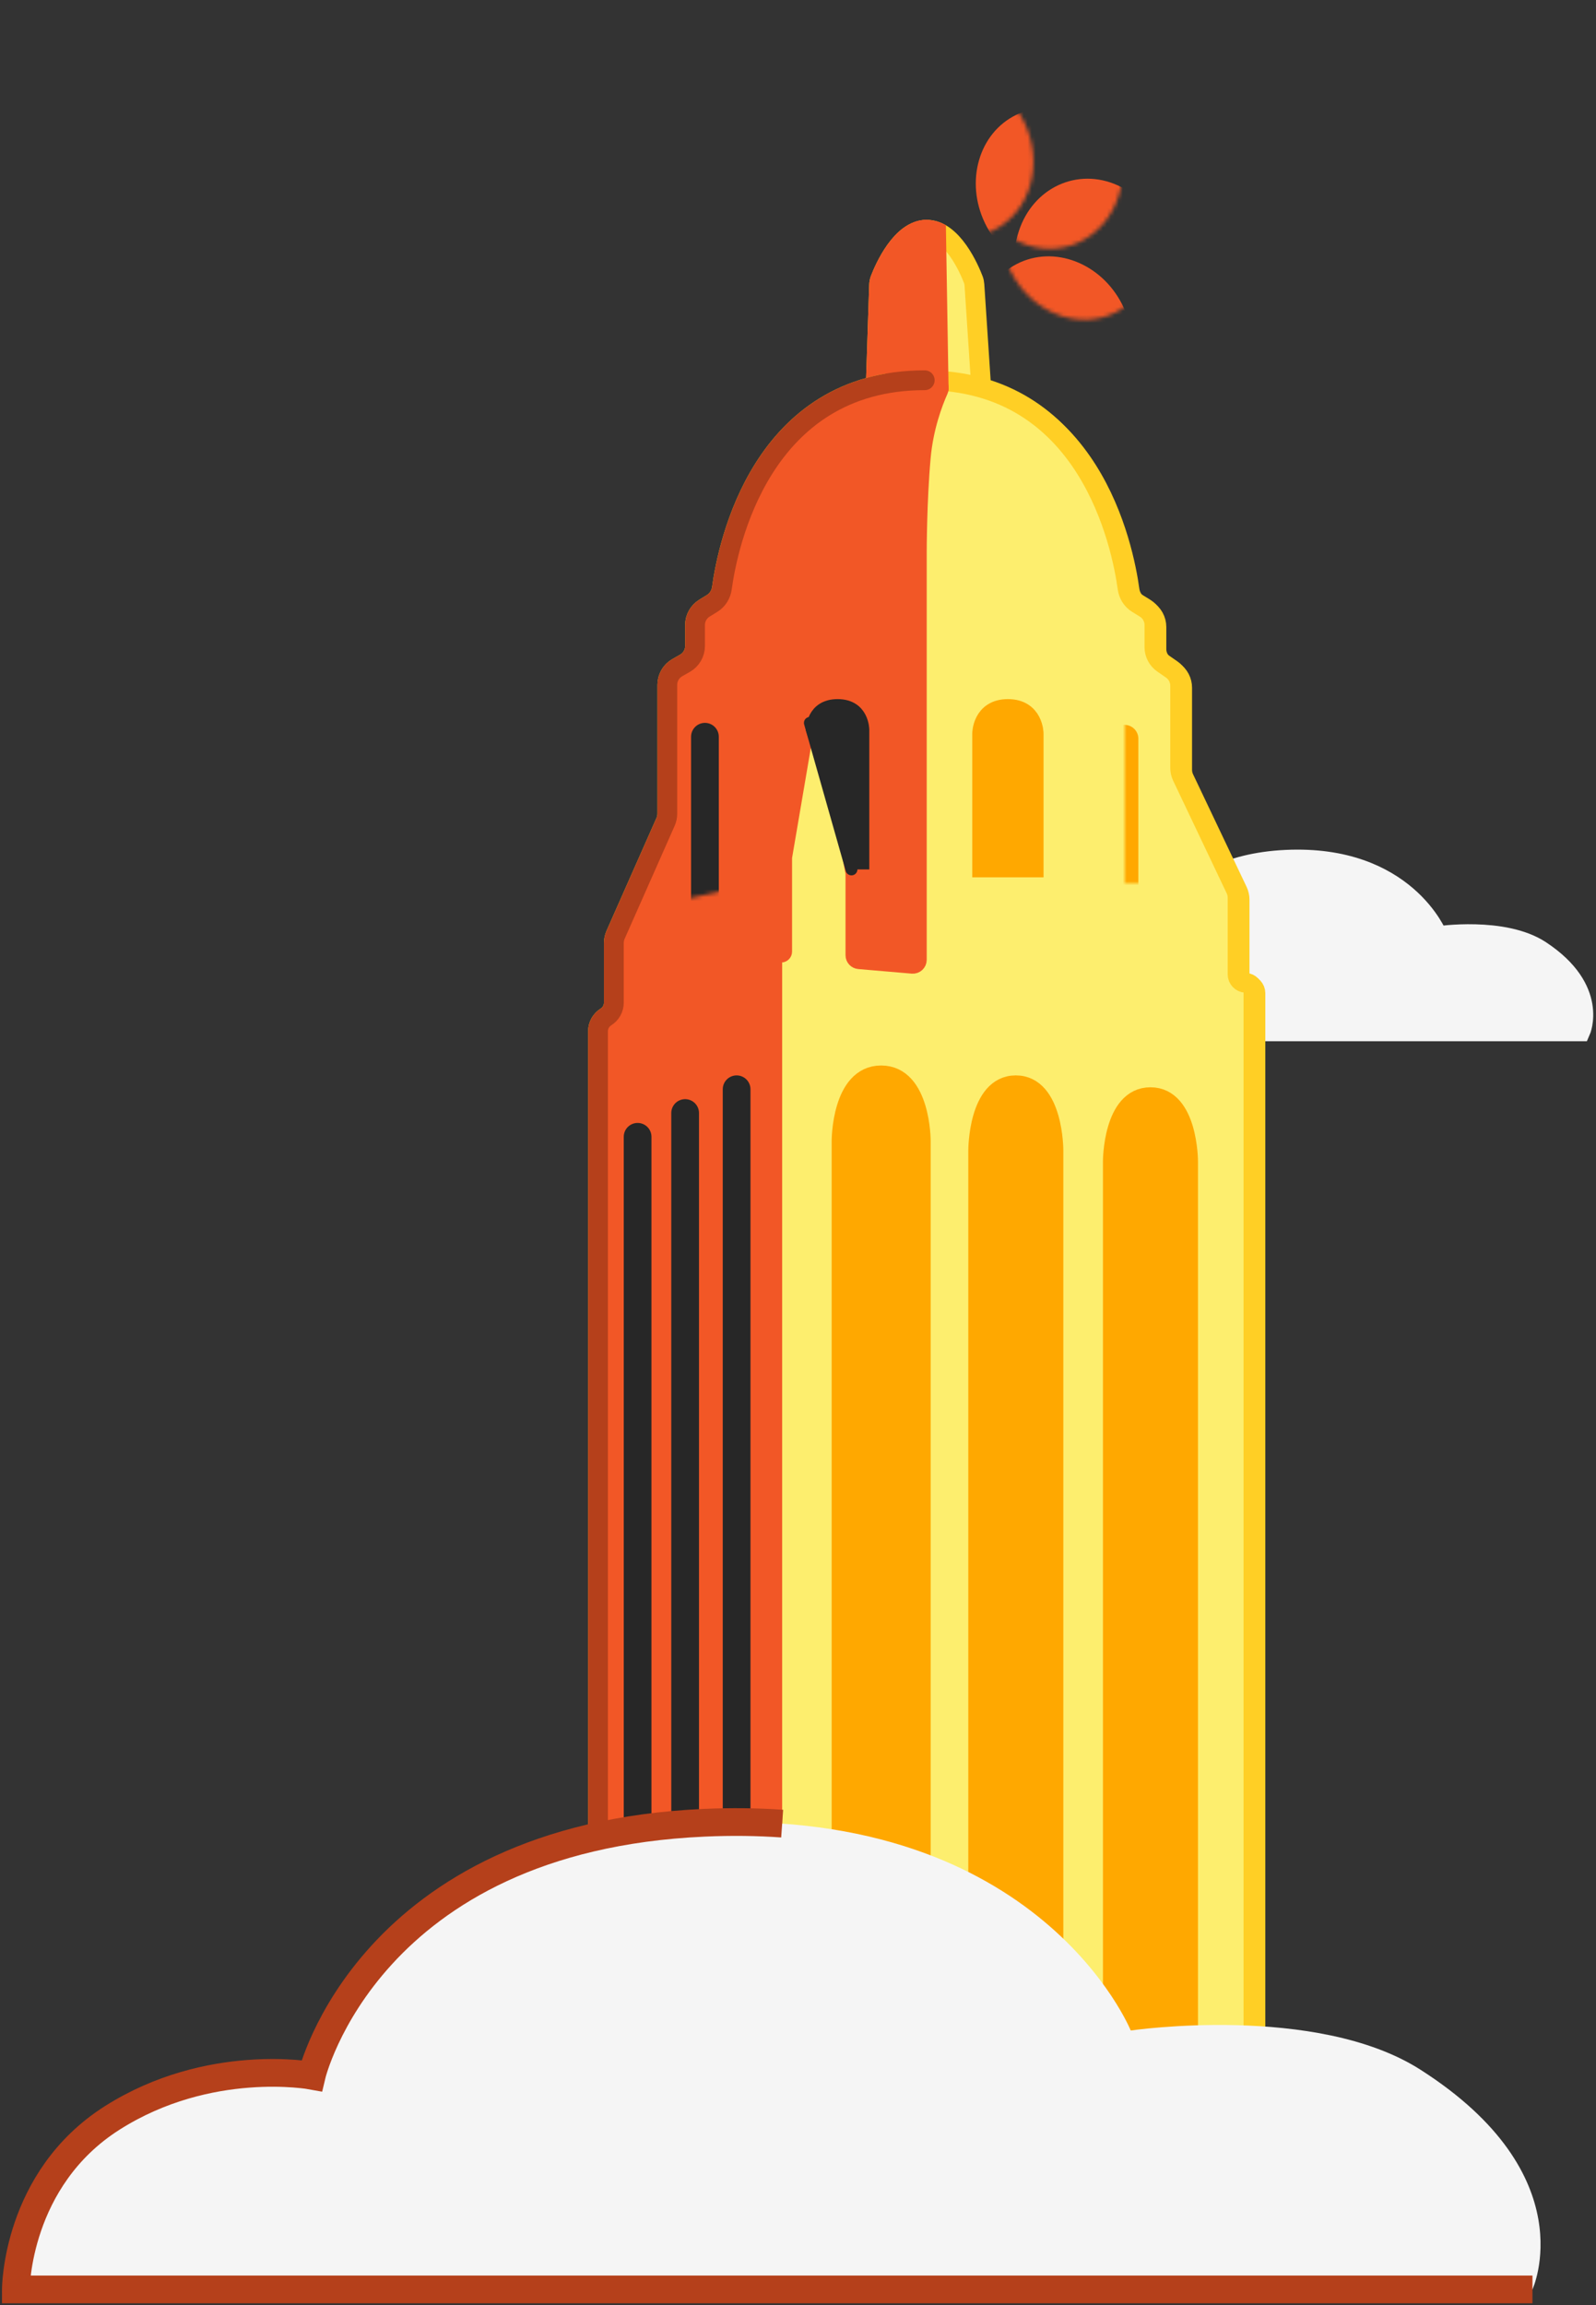 <svg width="403" height="582" viewBox="0 0 403 582" fill="none" xmlns="http://www.w3.org/2000/svg">
<rect x="0" y="0" width="403" height="582" fill="#333333" stroke="none"/>
<path d="M221.975 71.978L221.171 96.335C221.077 99.159 223.342 101.5 226.168 101.5H242.659C245.55 101.5 247.838 99.055 247.648 96.17L246.043 71.893C246.015 71.457 245.931 71.03 245.775 70.622C244.778 68.016 240.524 58 234 58C227.537 58 223.302 67.829 222.254 70.547C222.077 71.006 221.992 71.486 221.975 71.978Z" fill="#FDEE6E" stroke="#FFCF25" stroke-width="5" stroke-linecap="round"/>
<path d="M324.751 217.068C294.574 218.465 289.545 240.539 289.545 240.539C289.545 240.539 280.324 238.776 271.662 244.451C263 250.126 263 260.378 263 260.378H399.077C399.077 260.378 403.827 249.76 389.018 239.98C379.691 233.821 363.032 236.348 363.032 236.348C363.032 236.348 354.929 215.671 324.751 217.068Z" fill="#F5F5F5" stroke="#F5F5F5" stroke-width="5"/>
<path d="M234 96.5C192.652 96.5 184.266 138.175 182.787 148.971C182.569 150.564 181.689 151.999 180.319 152.842L178.38 154.036C176.901 154.946 176 156.558 176 158.294V163.598C176 165.393 175.039 167.049 173.481 167.94L171.519 169.06C169.961 169.951 169 171.607 169 173.402V205.943C169 206.64 168.854 207.329 168.572 207.967L155.928 236.533C155.646 237.171 155.5 237.86 155.5 238.557V253.642C155.5 255.109 154.744 256.472 153.5 257.25C152.256 258.028 151.5 259.391 151.5 260.858V533.745C151.5 536.784 154.189 539.12 157.199 538.695L193.531 533.566C193.843 533.522 194.158 533.508 194.473 533.523L311.756 539.244C314.61 539.383 317 537.107 317 534.25V250.74C317 249.615 316.123 248.685 315 248.618C313.877 248.552 313 247.622 313 246.497V227.128C313 226.385 312.835 225.652 312.516 224.981L298.984 196.519C298.665 195.848 298.5 195.115 298.5 194.372V173.62C298.5 171.979 297.695 170.443 296.346 169.509L294.154 167.991C292.805 167.057 292 165.521 292 163.88V158.294C292 156.558 291.099 154.946 289.62 154.036L287.681 152.842C286.311 151.999 285.431 150.564 285.213 148.971C283.734 138.175 275.348 96.5 234 96.5Z" fill="#E5E5E5" stroke="#FFCF25" stroke-width="5" stroke-linecap="round"/>
<path d="M237 63V97.5L224.5 96.5L225 71.5C225 71.5 225 68.875 229.5 64C234 59.125 237 63 237 63Z" fill="#F25726" stroke="#F25726" stroke-width="3"/>
<path d="M221 101.5L221.975 71.978C221.992 71.486 222.077 71.006 222.254 70.547C223.302 67.829 227.537 58 234 58" stroke="#F25726" stroke-width="5" stroke-linecap="round"/>
<path d="M233.5 96C192.152 96 183.766 137.675 182.287 148.471C182.069 150.064 181.189 151.499 179.819 152.342L177.88 153.536C176.401 154.446 175.5 156.058 175.5 157.794V163.098C175.5 164.893 174.539 166.549 172.981 167.44L171.019 168.56C169.461 169.451 168.5 171.107 168.5 172.902V205.443C168.5 206.14 168.354 206.829 168.072 207.467L155.428 236.033C155.146 236.671 155 237.36 155 238.057V253.142C155 254.609 154.244 255.972 153 256.75C151.756 257.528 151 258.891 151 260.358V533.245C151 536.284 153.689 538.62 156.699 538.195L193.031 533.066C193.343 533.022 193.658 533.008 193.973 533.023L311.256 538.744C314.11 538.883 316.5 536.607 316.5 533.75V250.24C316.5 249.115 315.623 248.185 314.5 248.118C313.377 248.052 312.5 247.122 312.5 245.997V226.628C312.5 225.885 312.335 225.152 312.016 224.481L298.484 196.019C298.165 195.348 298 194.615 298 193.872V173.12C298 171.479 297.195 169.943 295.846 169.009L293.654 167.491C292.305 166.557 291.5 165.021 291.5 163.38V157.794C291.5 156.058 290.599 154.446 289.12 153.536L287.181 152.342C285.811 151.499 284.931 150.064 284.713 148.471C283.234 137.675 274.848 96 233.5 96Z" fill="#FDEE6E" stroke="#FFCF25" stroke-width="5" stroke-linecap="round"/>
<path d="M216.829 243.157L230.329 244.314C231.497 244.414 232.5 243.493 232.5 242.321V139.5C232.5 139.5 232.5 126.5 233.5 115.5C234.176 108.06 236.454 101.992 237.857 98.844C238.394 97.641 237.744 96.223 236.437 96.059C230.152 95.27 213.5 94.955 200 110.5C185.207 127.535 182.908 145.591 182.56 149.991C182.51 150.629 182.189 151.215 181.663 151.579L176.862 154.904C176.322 155.277 176 155.892 176 156.548V165.339C176 166.057 175.615 166.72 174.992 167.076L170.008 169.924C169.385 170.28 169 170.943 169 171.661V207.071C169 207.354 168.94 207.633 168.824 207.891L155.676 237.108C155.56 237.367 155.5 237.646 155.5 237.929V254.891C155.5 255.581 155.145 256.222 154.56 256.587L152.44 257.912C151.855 258.278 151.5 258.919 151.5 259.608V484.813C151.5 486.288 153.042 487.255 154.37 486.613L194.87 467.046C195.561 466.712 196 466.013 196 465.245V242.75C196 242.06 196.56 241.5 197.25 241.5C197.94 241.5 198.5 240.94 198.5 240.25V216.669C198.5 216.557 198.51 216.444 198.528 216.333L204.122 183.516C204.497 181.316 207.648 181.29 208.059 183.484L214.966 220.317C214.989 220.439 215 220.562 215 220.686V241.164C215 242.202 215.795 243.068 216.829 243.157Z" fill="#F25726" stroke="#F25726" stroke-width="3"/>
<path d="M218 218V184.222C218 184.222 218 178 211.5 178C205 178 205 184.222 205 184.222L216 218H218Z" fill="#272727" stroke="#272727" stroke-width="3" stroke-linecap="round"/>
<path d="M237.357 57.771L238 97L225 96.25L225.494 71.264C225.494 71.264 225.494 63.268 228.954 59.27C232.414 55.273 237.357 57.771 237.357 57.771Z" fill="#F25726" stroke="#F25726" stroke-width="3"/>
<path d="M233.5 96C192.152 96 183.766 137.675 182.287 148.471C182.069 150.064 181.189 151.499 179.819 152.342L177.88 153.536C176.401 154.446 175.5 156.058 175.5 157.794V163.098C175.5 164.893 174.539 166.549 172.981 167.44L171.019 168.56C169.461 169.451 168.5 171.107 168.5 172.902V205.443C168.5 206.14 168.354 206.829 168.072 207.467L155.428 236.033C155.146 236.671 155 237.36 155 238.057V253.142C155 254.609 154.244 255.972 153 256.75V256.75C151.756 257.528 151 258.891 151 260.358V539" stroke="#B5401B" stroke-width="5" stroke-linecap="round"/>
<path d="M212.5 288V539H232.5V288C232.5 288 232.5 271.5 222.5 271.5C212.5 271.5 212.5 288 212.5 288Z" fill="#FFA800" stroke="#FFA800" stroke-width="5" stroke-linecap="round"/>
<path d="M248 185.222V219H261V185.222C261 185.222 261 179 254.5 179C248 179 248 185.222 248 185.222Z" fill="#FFA800" stroke="#FFA800" stroke-width="5" stroke-linecap="round"/>
<path d="M204.5 182.5L215 219.5" stroke="#272727" stroke-width="3" stroke-linecap="round"/>
<path d="M247 290.407V540H266V290.407C266 290.407 266 274 256.5 274C247 274 247 290.407 247 290.407Z" fill="#FFA800" stroke="#FFA800" stroke-width="5" stroke-linecap="round"/>
<path d="M281 293.222V540H300V293.222C300 293.222 300 277 290.5 277C281 277 281 293.222 281 293.222Z" fill="#FFA800" stroke="#FFA800" stroke-width="5" stroke-linecap="round"/>
<path d="M186 275V539" stroke="#272727" stroke-width="7" stroke-linecap="round"/>
<path d="M173 281V540" stroke="#272727" stroke-width="7" stroke-linecap="round"/>
<path d="M161 287V540" stroke="#272727" stroke-width="7" stroke-linecap="round"/>
<path d="M177.786 460.184C92.859 463.985 78.704 524.033 78.704 524.033C78.704 524.033 52.754 519.236 28.377 534.674C4 550.112 4 578 4 578H386.958C386.958 578 400.326 549.116 358.649 522.513C332.402 505.758 285.518 512.631 285.518 512.631C285.518 512.631 262.713 456.384 177.786 460.184Z" fill="#F5F5F5"/>
<path d="M386.958 578H4C4 578 4 550.112 28.377 534.674C52.754 519.236 78.704 524.033 78.704 524.033C78.704 524.033 92.859 463.985 177.786 460.184C184.77 459.872 191.334 459.965 197.5 460.4" stroke="#B5401B" stroke-width="7"/>
<mask id="mask0_714_326" style="mask-type:alpha" maskUnits="userSpaceOnUse" x="244" y="19" width="40" height="44">
<ellipse rx="20.925" ry="20.243" transform="matrix(0.313 -0.95 -0.911 -0.413 263.987 41.234)" fill="#C4C4C4"/>
</mask>
<g mask="url(#mask0_714_326)">
<ellipse rx="20.925" ry="20.243" transform="matrix(0.313 -0.95 -0.911 -0.413 275.711 66.686)" fill="#F25726"/>
</g>
<mask id="mask1_714_326" style="mask-type:alpha" maskUnits="userSpaceOnUse" x="252" y="39" width="40" height="42">
<ellipse rx="19.046" ry="21.213" transform="matrix(0.889 -0.457 -0.454 -0.891 272.192 59.915)" fill="#C4C4C4"/>
</mask>
<g mask="url(#mask1_714_326)">
<ellipse rx="19.046" ry="21.213" transform="matrix(0.889 -0.458 -0.454 -0.891 266.399 85.537)" fill="#F25726"/>
</g>
<mask id="mask2_714_326" style="mask-type:alpha" maskUnits="userSpaceOnUse" x="221" y="18" width="40" height="42">
<ellipse rx="21.214" ry="19.045" transform="matrix(-0.435 -0.901 -0.901 0.434 241.467 39.102)" fill="#C4C4C4"/>
</mask>
<g mask="url(#mask2_714_326)">
<ellipse rx="21.214" ry="19.045" transform="matrix(-0.435 -0.901 -0.901 0.434 265.878 48.091)" fill="#F25726"/>
</g>
<mask id="mask3_714_326" style="mask-type:alpha" maskUnits="userSpaceOnUse" x="163" y="179" width="29" height="48">
<rect x="163.282" y="183.036" width="18.172" height="45.046" transform="rotate(-12.834 163.282 183.036)" fill="#C4C4C4"/>
</mask>
<g mask="url(#mask3_714_326)">
<path d="M178 186L178 233" stroke="#272727" stroke-width="7" stroke-linecap="round"/>
</g>
<mask id="mask4_714_326" style="mask-type:alpha" maskUnits="userSpaceOnUse" x="284" y="181" width="6" height="42">
<rect x="284" y="181" width="6" height="42" fill="#C4C4C4"/>
</mask>
<g mask="url(#mask4_714_326)">
<path d="M283.942 186.5L283.942 233.544" stroke="#FFA800" stroke-width="7" stroke-linecap="round"/>
</g>
</svg>
